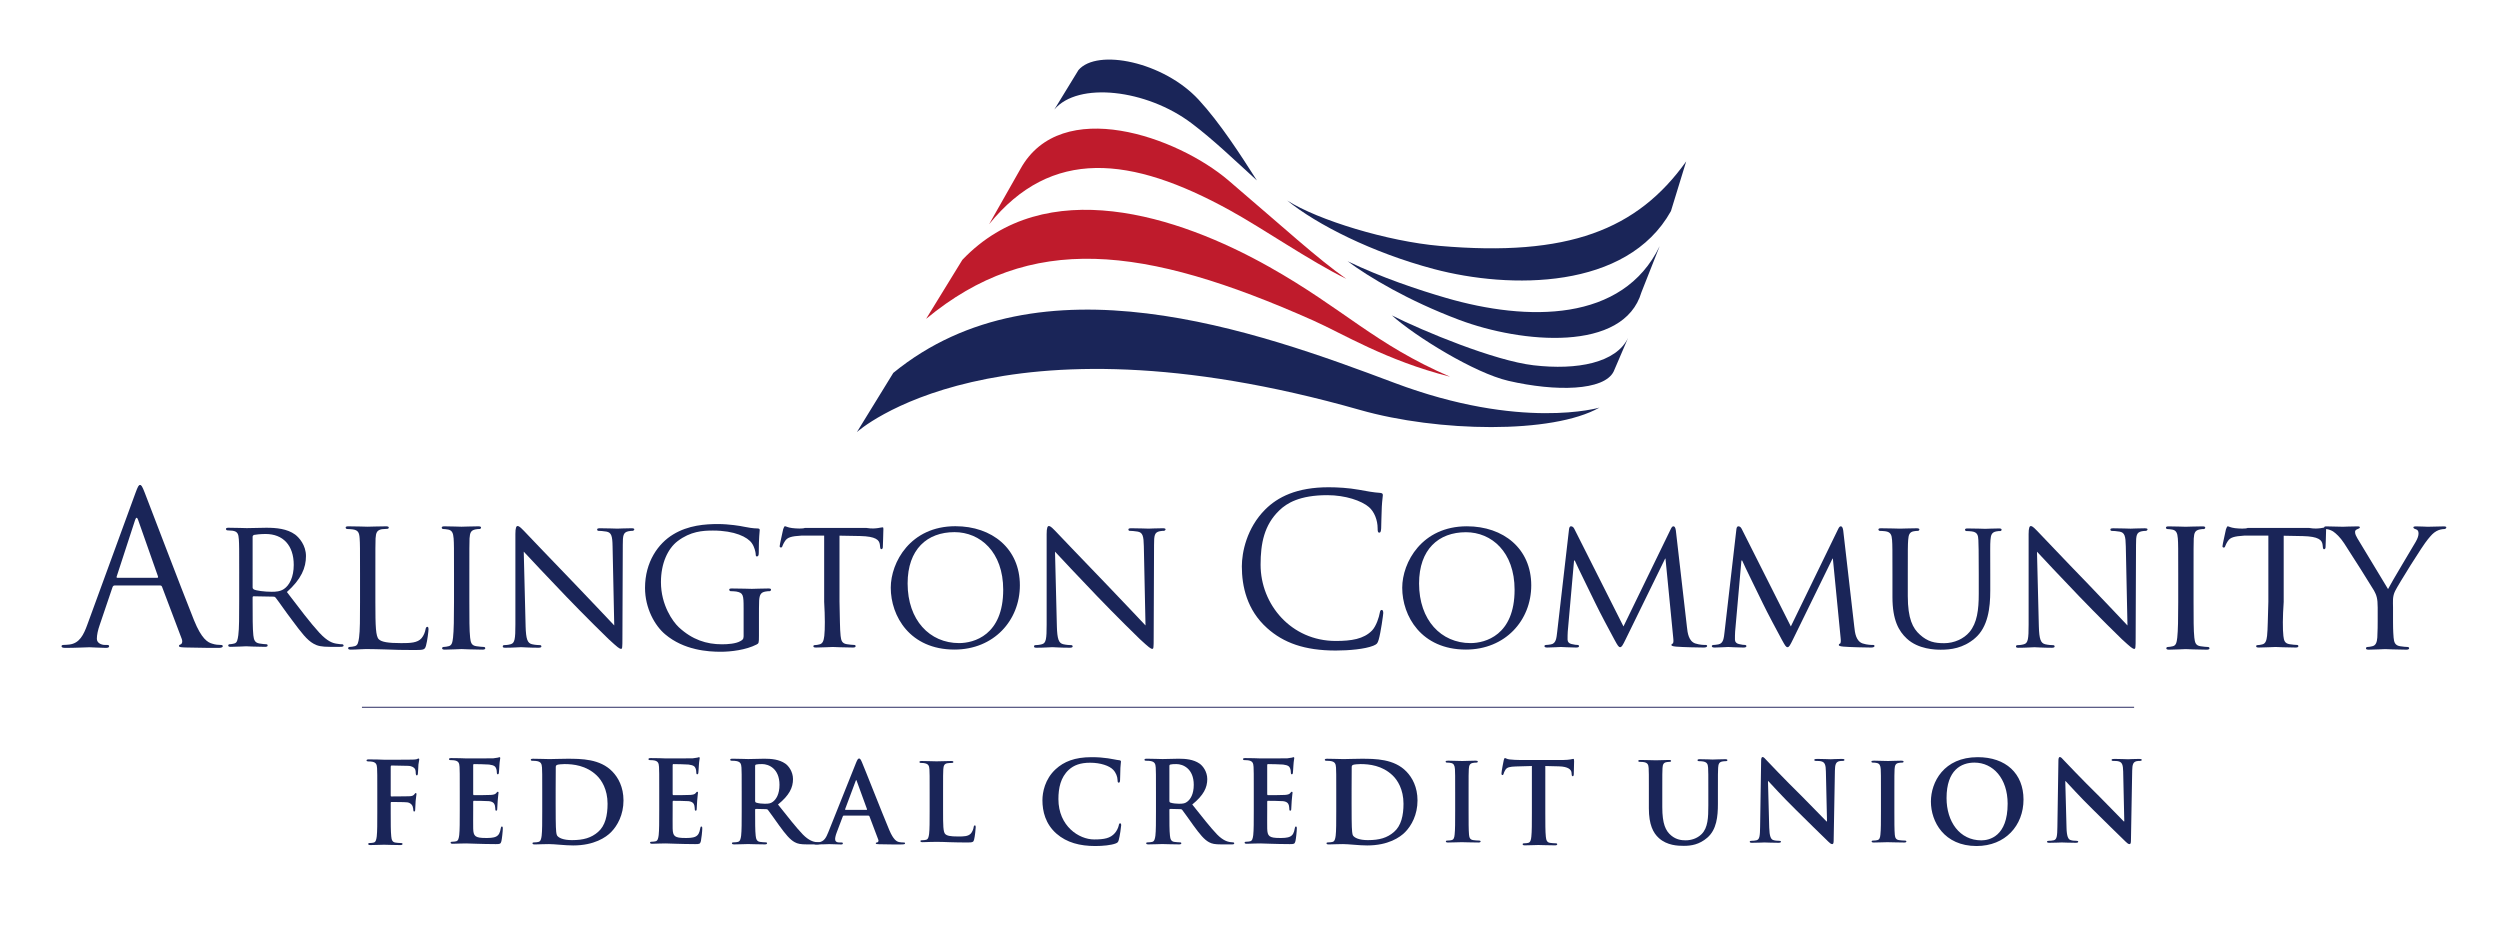 <?xml version="1.0" encoding="UTF-8" standalone="no"?>
<!-- Created with Inkscape (http://www.inkscape.org/) -->

<svg
   version="1.1"
   id="svg2"
   xml:space="preserve"
   width="1737.56"
   height="653.707"
   viewBox="0 0 1737.56 653.707"
   sodipodi:docname="ACFCU Logo - Vertical - Color.eps"
   xmlns:inkscape="http://www.inkscape.org/namespaces/inkscape"
   xmlns:sodipodi="http://sodipodi.sourceforge.net/DTD/sodipodi-0.dtd"
   xmlns="http://www.w3.org/2000/svg"
   xmlns:svg="http://www.w3.org/2000/svg"><defs
     id="defs6" /><sodipodi:namedview
     id="namedview4"
     pagecolor="#ffffff"
     bordercolor="#666666"
     borderopacity="1.0"
     inkscape:pageshadow="2"
     inkscape:pageopacity="0.0"
     inkscape:pagecheckerboard="0" /><g
     id="g8"
     inkscape:groupmode="layer"
     inkscape:label="ink_ext_XXXXXX"
     transform="matrix(1.333,0,0,-1.333,0,653.707)"><g
       id="g10"
       transform="scale(0.1)"><path
         d="m 819.305,1891.37 c 5.429,0 5.429,3.26 4.351,7.61 l -103.168,293.16 c -5.429,16.3 -10.859,16.3 -16.285,0 l -95.57,-293.16 c -2.172,-5.45 0,-7.61 3.258,-7.61 z M 705.82,2332.42 c 13.243,36.4 17.641,43.01 24.27,43.01 6.613,0 11.035,-5.5 24.277,-39.71 16.547,-41.93 189.766,-497.57 257.053,-665.27 39.72,-98.21 71.72,-115.86 94.88,-122.46 16.55,-5.54 33.09,-6.62 44.15,-6.62 6.61,0 11.03,-1.11 11.03,-6.61 0,-6.65 -9.94,-8.84 -22.09,-8.84 -16.54,0 -97.07,0 -173.195,2.19 -20.968,1.12 -33.093,1.12 -33.093,7.73 0,4.42 3.304,6.61 7.707,7.72 6.629,2.23 13.242,12.15 6.629,29.79 l -102.61,271.41 c -2.211,4.42 -4.418,6.61 -9.933,6.61 H 597.691 c -5.511,0 -8.82,-3.3 -11.027,-8.8 l -66.191,-195.3 c -9.934,-27.56 -15.453,-54.04 -15.453,-73.92 0,-22.06 23.16,-31.98 41.914,-31.98 h 11.035 c 7.726,0 11.031,-2.23 11.031,-6.61 0,-6.65 -6.609,-8.84 -16.547,-8.84 -26.465,0 -73.918,3.31 -86.043,3.31 -12.144,0 -72.82,-3.31 -124.672,-3.31 -14.355,0 -20.968,2.19 -20.968,8.84 0,4.38 4.421,6.61 9.937,6.61 7.727,0 23.16,1.08 31.977,2.19 50.761,6.62 72.82,48.55 92.699,103.71 l 250.437,685.15"
         style="fill:#1a2558;fill-opacity:1;fill-rule:nonzero;stroke:none"
         id="path12" /><path
         d="m 1317.19,1841.67 c 0,-4.84 1.91,-7.73 5.78,-10.65 12.56,-6.75 56.03,-12.53 93.69,-12.53 20.29,0 43.47,0.94 63.75,14.48 28.97,19.32 51.17,62.79 51.17,125.53 0,102.4 -55.99,161.33 -146.8,161.33 -25.09,0 -52.14,-2.93 -60.83,-4.84 -3.87,-1.95 -6.76,-4.84 -6.76,-9.68 z m -70,73.14 c 0,127.45 0,150.63 -1.86,176.73 -1.82,27.98 -6.43,41.52 -33.16,45.39 -6.43,0.97 -20.24,1.95 -27.61,1.95 -2.77,0 -6.45,3.82 -6.45,6.75 0,4.8 3.68,6.75 12.89,6.75 36.84,0 91.17,-1.95 95.79,-1.95 8.3,0 76.44,1.95 101.32,1.95 51.57,0 108.68,-4.84 151.05,-35.75 20.26,-15.45 56.17,-55.02 56.17,-112.03 0,-60.84 -23.93,-119.76 -99.47,-187.35 66.31,-86.94 122.51,-161.32 169.47,-212.48 43.3,-46.36 70,-54.08 90.28,-57.01 15.65,-2.89 23.93,-2.89 28.54,-2.89 4.62,0 7.38,-3.86 7.38,-6.75 0,-4.84 -4.62,-6.75 -19.36,-6.75 h -50.64 c -46.06,0 -66.32,4.84 -86.58,16.39 -35,19.36 -64.48,58.93 -110.53,120.74 -34.07,44.45 -70,97.55 -87.51,119.76 -3.68,3.86 -5.51,4.84 -11.05,4.84 l -103.16,1.91 c -3.69,0 -5.51,-1.91 -5.51,-6.75 v -19.32 c 0,-79.18 0,-142.94 3.69,-176.73 2.75,-24.16 7.37,-39.61 32.22,-43.47 11.06,-1.91 28.55,-3.87 35.91,-3.87 5.55,0 6.46,-3.86 6.46,-6.75 0,-3.86 -3.68,-6.75 -12.89,-6.75 -44.21,0 -95.79,2.89 -99.48,2.89 -0.93,0 -55.26,-2.89 -80.12,-2.89 -8.3,0 -12.91,1.91 -12.91,6.75 0,2.89 1.86,6.75 6.46,6.75 7.36,0 17.51,1.96 24.87,3.87 15.65,3.86 17.5,19.31 21.18,43.47 4.61,33.79 4.61,98.53 4.61,177.71 v 144.89"
         style="fill:#1a2558;fill-opacity:1;fill-rule:nonzero;stroke:none"
         id="path14" /><path
         d="m 1957.19,1761.82 c 0,-125.01 2.02,-176 18.02,-191.03 13.98,-13.99 48.01,-20 117,-20 46,0 84.99,1 106,26.02 10.99,12.97 18.02,30.99 21.01,48 0.97,5.98 4,10.99 8.97,10.99 4.04,0 6.02,-4 6.02,-13.01 0,-9.01 -6.02,-60 -13.01,-84.97 -5.98,-20.04 -9.01,-23.04 -56,-23.04 -62.99,0 -112,1.02 -152.99,3 -40,1 -70.01,2.01 -96.01,2.01 -4,0 -19.01,0 -36,-1.01 -18,-1 -36.99,-1.98 -51.01,-1.98 -8.99,0 -13.98,1.98 -13.98,6.99 0,2.99 1.98,6.99 6.99,6.99 8,0 18.99,2.03 26.99,4 17.01,4.01 19.01,20.01 23.01,45.02 4.99,34.99 4.99,102.02 4.99,184 v 150.03 c 0,131.96 0,155.96 -1.98,182.99 -2.02,28.97 -7.01,43 -36,47 -7.01,1.01 -22.02,2.02 -30.02,2.02 -2.99,0 -6.99,3.96 -6.99,6.99 0,4.97 4,6.99 14,6.99 40,0 95.01,-2.02 100,-2.02 4,0 70.01,2.02 97,2.02 9,0 14.02,-2.02 14.02,-6.99 0,-3.03 -4,-6.02 -7.01,-6.02 -6,0 -19.02,-0.97 -28.99,-1.98 -26.03,-5.01 -31.01,-18.02 -33.02,-48.01 -1.01,-27.03 -1.01,-51.03 -1.01,-182.99 v -152.01"
         style="fill:#1a2558;fill-opacity:1;fill-rule:nonzero;stroke:none"
         id="path16" /><path
         d="m 2447.19,1763.77 c 0,-81.98 0,-149 4,-184 3.03,-25 6.02,-41 32,-45 13.01,-1.98 32,-4 40,-4 5.01,0 6.99,-4.01 6.99,-6.99 0,-4 -3.96,-6.99 -13.98,-6.99 -49.01,0 -106.02,2.99 -109.98,2.99 -5.01,0 -60.04,-2.99 -87.03,-2.99 -8.97,0 -13.98,1.98 -13.98,6.99 0,2.98 1.98,6.99 6.99,6.99 8,0 18.99,2.02 26.99,4 17.01,4 20,20 22.99,45 4.04,35 5.01,102.02 5.01,184 v 150.02 c 0,131.96 0,155.96 -1.98,182.99 -2.02,28.96 -9.01,41.98 -28,45.98 -10.02,2.02 -21.01,3.03 -26.99,3.03 -4.04,0 -7.03,3.96 -7.03,6.99 0,4.96 4,6.99 14.02,6.99 28.97,0 84,-2.03 89.01,-2.03 3.96,0 60.97,2.03 88,2.03 9.98,0 13.98,-2.03 13.98,-6.99 0,-3.03 -4,-6.99 -6.99,-6.99 -6.02,0 -12,0 -22.02,-2.02 -24,-5.01 -29.01,-17.01 -30.99,-46.99 -1.01,-27.03 -1.01,-51.03 -1.01,-182.99 v -150.02"
         style="fill:#1a2558;fill-opacity:1;fill-rule:nonzero;stroke:none"
         id="path18" /><path
         d="m 2740.47,1639.16 c 1.96,-67.84 9.71,-88.19 32.96,-93.99 15.5,-3.87 34.84,-4.85 42.59,-4.85 3.92,0 6.82,-2.9 6.82,-6.77 0,-4.86 -5.84,-6.78 -15.5,-6.78 -48.47,0 -82.37,2.9 -90.13,2.9 -7.74,0 -43.6,-2.9 -82.36,-2.9 -8.69,0 -13.55,0.94 -13.55,6.78 0,3.87 2.9,6.77 6.78,6.77 6.77,0 22.27,0.98 34.88,4.85 21.29,5.8 24.23,28.11 24.23,102.73 v 471.83 c 0,32.93 4.81,41.66 11.63,41.66 9.67,0 24.19,-16.48 32.92,-25.17 13.59,-13.59 137.6,-145.36 269.37,-281 84.28,-87.22 175.38,-185.05 201.53,-212.18 l -8.73,412.73 c -0.98,53.28 -5.83,71.72 -31.98,76.53 -15.5,2.94 -34.88,3.92 -41.65,3.92 -5.8,0 -6.78,4.81 -6.78,7.75 0,4.81 6.78,5.79 16.48,5.79 38.76,0 79.43,-1.96 89.1,-1.96 9.71,0 37.82,1.96 72.7,1.96 8.73,0 15.5,-0.98 15.5,-5.79 0,-2.94 -3.87,-7.75 -9.71,-7.75 -3.87,0 -10.65,0 -20.31,-1.96 -28.11,-5.79 -30.07,-22.27 -30.07,-71.72 l -1.92,-482.49 c 0,-54.25 -0.98,-59.11 -6.77,-59.11 -8.73,0 -17.46,6.77 -64.94,50.38 -8.74,7.76 -131.77,128.88 -221.85,222.87 -98.85,103.66 -194.76,204.42 -220.95,233.51 l 9.71,-388.54"
         style="fill:#1a2558;fill-opacity:1;fill-rule:nonzero;stroke:none"
         id="path20" /><path
         d="m 3877.19,1733.73 c 0,69.01 -2.02,79.03 -38.02,86.02 -6.99,1.02 -21.98,1.98 -29.98,1.98 -3.03,0 -6.99,4.05 -6.99,7.03 0,5.98 3.96,6.99 13.98,6.99 40,0 98.99,-1.98 104,-1.98 4,0 58.99,1.98 85.98,1.98 10.02,0 14.02,-1.01 14.02,-6.99 0,-2.98 -4,-7.03 -6.99,-7.03 -6.02,0 -12,0 -22.02,-1.98 -24,-3.99 -30.99,-17.01 -33.01,-46.98 -0.97,-26.99 -0.97,-52.01 -0.97,-88 v -95.03 c 0,-38.99 -1.01,-40 -12,-45.98 -56,-29.01 -136,-37.98 -187.03,-37.98 -66.99,0 -192,8 -289.97,90.99 -54.02,45.01 -105.01,136 -105.01,241.97 0,136 69.01,232 146.99,278.99 79.03,48 167.02,54.02 234.01,54.02 56,0 117.98,-9.98 134.99,-14.02 18.02,-3.96 49.01,-8.97 70.99,-8.97 9.01,0 11.03,-4 11.03,-8 0,-12 -5.01,-34.99 -5.01,-120 0,-14.02 -4,-18.02 -9.98,-18.02 -5.01,0 -6.02,5.01 -6.02,13.01 -1.01,10.99 -6.02,36 -20,56 -21.98,32 -89.01,66.02 -202.98,66.02 -53.01,0 -117.01,-4.04 -184,-55.03 -50.99,-38.99 -87.03,-114.99 -87.03,-213.97 0,-120 62.02,-206.03 93,-234.99 70.03,-65.01 144,-89.01 225.01,-89.01 30.99,0 72,2.99 94.99,16 10.99,5.98 18.02,9.98 18.02,25.98 v 146.98"
         style="fill:#1a2558;fill-opacity:1;fill-rule:nonzero;stroke:none"
         id="path22" /><path
         d="m 4377.19,1766.32 c 1.87,-79.18 1.87,-143.92 5.73,-177.71 2.93,-24.15 6.75,-39.61 32.86,-43.47 11.58,-1.91 30.9,-3.87 38.63,-3.87 5.77,0 6.75,-3.86 6.75,-6.75 0,-3.86 -3.86,-6.75 -13.5,-6.75 -46.36,0 -100.45,2.89 -105.29,2.89 -3.86,0 -62.78,-2.89 -87.87,-2.89 -9.68,0 -13.54,1.92 -13.54,6.75 0,2.89 1.91,5.82 6.75,5.82 7.72,0 17.4,1.91 25.13,3.82 17.36,3.91 22.2,20.3 25.09,44.45 3.86,33.79 3.86,98.53 -0.74,177.71 v 345.05 h -118.05 c -53.11,-3.17 -73.4,-8.95 -85.97,-28.27 -9.63,-14.47 -10.61,-20.29 -13.5,-26.06 -1.95,-6.75 -4.84,-7.73 -8.7,-7.73 -1.91,0 -5.81,1.91 -5.81,6.75 0,8.7 17.4,82.11 18.38,88.86 1.91,4.83 5.77,15.45 8.7,15.45 5.77,0 14.48,-6.75 37.66,-9.64 24.15,-2.93 56.97,-3.9 66.61,0.64 h 320.68 c 27.98,-4.54 47.3,-2.59 60.84,-0.64 12.53,1.91 20.25,3.83 24.16,3.83 3.82,0 3.82,-4.81 3.82,-9.64 0,-25.09 -2.89,-84.02 -2.89,-93.7 0,-6.75 -3.86,-10.61 -7.72,-10.61 -3.87,0 -5.78,2.89 -6.75,14.48 l -0.98,8.7 c -2.89,25.13 -21.23,43.47 -102.36,45.38 l -108.12,1.95 v -344.8"
         style="fill:#1a2558;fill-opacity:1;fill-rule:nonzero;stroke:none"
         id="path24" /><path
         d="m 5000.83,1550.95 c 76.29,0 229.88,40.55 229.88,278.16 0,197.02 -119.79,300.35 -254.03,300.35 -141.97,0 -244.36,-88.85 -244.36,-267.54 0,-191.21 114.96,-310.97 268.51,-310.97 z m -19.32,609.42 c 191.21,0 336.11,-116.87 336.11,-308.08 0,-183.53 -136.19,-335.13 -340.94,-335.13 -232.73,0 -332.24,174.78 -332.24,322.56 0,132.32 102.39,320.65 337.07,320.65"
         style="fill:#1a2558;fill-opacity:1;fill-rule:nonzero;stroke:none"
         id="path26" /><path
         d="m 5510.47,1639.16 c 1.92,-67.84 9.67,-88.19 32.92,-93.99 15.51,-3.87 34.92,-4.85 42.67,-4.85 3.84,0 6.78,-2.9 6.78,-6.77 0,-4.86 -5.84,-6.78 -15.5,-6.78 -48.47,0 -82.37,2.9 -90.13,2.9 -7.74,0 -43.6,-2.9 -82.36,-2.9 -8.73,0 -13.55,0.94 -13.55,6.78 0,3.87 2.9,6.77 6.78,6.77 6.77,0 22.27,0.98 34.88,4.85 21.34,5.8 24.23,28.11 24.23,102.73 v 471.83 c 0,32.93 4.86,41.66 11.63,41.66 9.67,0 24.23,-16.48 32.92,-25.17 13.59,-13.59 137.6,-145.36 269.37,-281 84.28,-87.22 175.34,-185.05 201.53,-212.18 l -8.73,412.73 c -0.98,53.28 -5.79,71.72 -31.98,76.53 -15.5,2.94 -34.88,3.92 -41.65,3.92 -5.84,0 -6.78,4.81 -6.78,7.75 0,4.81 6.78,5.79 16.44,5.79 38.76,0 79.47,-1.96 89.18,-1.96 9.67,0 37.78,1.96 72.66,1.96 8.69,0 15.5,-0.98 15.5,-5.79 0,-2.94 -3.87,-7.75 -9.71,-7.75 -3.87,0 -10.65,0 -20.36,-1.96 -28.06,-5.79 -30.02,-22.27 -30.02,-71.72 l -1.92,-482.49 c 0,-54.25 -0.98,-59.11 -6.81,-59.11 -8.69,0 -17.42,6.77 -64.9,50.38 -8.69,7.76 -131.77,128.88 -221.89,222.87 -98.81,103.66 -194.72,204.42 -220.87,233.51 l 9.67,-388.54"
         style="fill:#1a2558;fill-opacity:1;fill-rule:nonzero;stroke:none"
         id="path28" /><path
         d="m 6606.35,1629.48 c -105.32,94.46 -131.39,218.25 -131.39,321.42 0,72.75 24.97,199.79 121.63,296.45 65.15,65.15 163.97,116.18 331.18,116.18 43.44,0 104.27,-3.25 157.46,-13.01 41.28,-7.6 76.01,-14.11 110.77,-16.31 11.96,-1.05 14.12,-5.4 14.12,-11.91 0,-8.7 -3.26,-21.72 -5.41,-60.84 -2.2,-35.82 -2.2,-95.56 -3.3,-111.83 -1.05,-16.3 -3.25,-22.81 -9.76,-22.81 -7.6,0 -8.7,7.61 -8.7,22.81 0,42.34 -17.36,86.86 -45.59,110.74 -38.02,32.61 -121.63,61.93 -217.19,61.93 -144.4,0 -211.75,-42.37 -249.73,-79.3 -79.3,-76 -97.76,-172.66 -97.76,-283.4 0,-207.43 159.66,-397.46 392.02,-397.46 81.45,0 145.5,9.8 188.93,54.33 22.82,23.87 36.93,71.65 40.18,91.21 2.19,11.91 4.35,16.26 10.9,16.26 5.41,0 7.56,-7.6 7.56,-16.26 0,-7.61 -13.01,-102.07 -23.87,-139 -6.5,-20.66 -8.7,-22.81 -28.22,-31.51 -43.43,-17.37 -125.98,-24.97 -195.48,-24.97 -162.87,0 -272.54,40.18 -358.35,117.28"
         style="fill:#1a2558;fill-opacity:1;fill-rule:nonzero;stroke:none"
         id="path30" /><path
         d="m 7667.32,1550.91 c 76.25,0 229.72,40.55 229.72,277.99 0,196.91 -119.68,300.16 -253.83,300.16 -141.88,0 -244.2,-88.78 -244.2,-267.34 0,-191.13 114.88,-310.81 268.31,-310.81 z m -19.27,609.05 c 191.08,0 335.85,-116.79 335.85,-307.88 0,-183.4 -136.07,-334.92 -340.69,-334.92 -232.61,0 -332.04,174.7 -332.04,322.36 0,132.24 102.32,320.44 336.88,320.44"
         style="fill:#1a2558;fill-opacity:1;fill-rule:nonzero;stroke:none"
         id="path32" /><path
         d="m 8795.83,1633.95 c 2.89,-28.95 8.67,-73.36 43.43,-84.95 24.12,-7.73 46.32,-7.73 55.02,-7.73 3.87,0 6.75,-1.91 6.75,-5.77 0,-4.84 -7.72,-7.73 -17.36,-7.73 -19.31,0 -113.9,1.92 -144.81,4.8 -20.25,1.95 -24.11,4.84 -24.11,8.7 0,2.89 1.95,5.78 5.81,6.75 4.8,0.98 5.77,13.55 3.83,28.96 l -40.51,414.39 h -1.95 L 8477.3,1573.12 c -17.36,-35.71 -22.16,-43.43 -29.89,-43.43 -7.73,0 -12.57,7.72 -28.95,37.65 -22.21,40.54 -78.21,145.75 -99.43,190.15 -25.09,52.1 -93.61,190.12 -108.09,223.88 h -3.86 l -32.82,-370.6 c -0.98,-12.56 -0.98,-27.97 -0.98,-41.52 0,-12.52 7.73,-20.25 20.3,-23.14 14.47,-3.86 27,-4.84 32.81,-4.84 2.89,0 6.75,-2.88 6.75,-5.77 0,-5.81 -5.81,-7.73 -15.45,-7.73 -31.84,0 -72.39,2.89 -79.14,2.89 -7.72,0 -48.27,-2.89 -71.44,-2.89 -8.67,0 -14.48,1.92 -14.48,7.73 0,2.89 3.86,5.77 8.7,5.77 6.75,0 12.53,0.98 25.09,2.89 27.98,4.84 28.96,34.77 32.82,65.64 l 61.77,535.69 c 0.98,8.66 4.84,14.47 9.64,14.47 5.81,0 12.56,-2.88 17.4,-12.56 l 256.73,-509.58 247.08,508.64 c 3.86,7.69 7.72,13.5 13.5,13.5 5.81,0 10.61,-6.75 12.56,-22.2 l 57.91,-503.81"
         style="fill:#1a2558;fill-opacity:1;fill-rule:nonzero;stroke:none"
         id="path34" /><path
         d="m 9668.52,1633.95 c 2.88,-28.95 8.66,-73.36 43.43,-84.95 24.12,-7.73 46.32,-7.73 55.02,-7.73 3.86,0 6.75,-1.91 6.75,-5.77 0,-4.84 -7.73,-7.73 -17.36,-7.73 -19.32,0 -113.91,1.92 -144.82,4.8 -20.25,1.95 -24.11,4.84 -24.11,8.7 0,2.89 1.95,5.78 5.82,6.75 4.79,0.98 5.77,13.55 3.82,28.96 l -40.51,414.39 h -1.94 l -204.64,-418.25 c -17.36,-35.71 -22.16,-43.43 -29.89,-43.43 -7.72,0 -12.56,7.72 -28.95,37.65 -22.2,40.54 -78.2,145.75 -99.43,190.15 -25.09,52.1 -93.61,190.12 -108.09,223.88 h -3.86 l -32.82,-370.6 c -0.97,-12.56 -0.97,-27.97 -0.97,-41.52 0,-12.52 7.73,-20.25 20.29,-23.14 14.48,-3.86 27,-4.84 32.82,-4.84 2.88,0 6.75,-2.88 6.75,-5.77 0,-5.81 -5.82,-7.73 -15.46,-7.73 -31.83,0 -72.38,2.89 -79.13,2.89 -7.73,0 -48.27,-2.89 -71.45,-2.89 -8.66,0 -14.48,1.92 -14.48,7.73 0,2.89 3.87,5.77 8.7,5.77 6.75,0 12.53,0.98 25.1,2.89 27.97,4.84 28.95,34.77 32.82,65.64 l 61.77,535.69 c 0.97,8.66 4.84,14.47 9.63,14.47 5.82,0 12.57,-2.88 17.41,-12.56 l 256.72,-509.58 247.08,508.64 c 3.87,7.69 7.73,13.5 13.5,13.5 5.82,0 10.62,-6.75 12.57,-22.2 l 57.91,-503.81"
         style="fill:#1a2558;fill-opacity:1;fill-rule:nonzero;stroke:none"
         id="path36" /><path
         d="m 9867.19,1909.63 c 0,128.79 0,152.23 -1.97,178.58 -1.94,26.35 -6.83,41.93 -35.11,45.84 -6.83,0.99 -21.46,1.97 -29.27,1.97 -2.92,0 -6.82,3.91 -6.82,6.82 0,4.9 3.9,6.83 13.64,6.83 39.02,0 90.73,-1.93 98.55,-1.93 7.81,0 61.45,1.93 86.86,1.93 9.73,0 14.63,-1.93 14.63,-6.83 0,-2.91 -3.9,-6.82 -7.81,-6.82 -5.87,0 -10.72,0 -21.5,-1.97 -22.4,-3.91 -27.29,-18.54 -29.27,-45.84 -1.93,-26.35 -1.93,-49.79 -1.93,-178.58 v -113.14 c 0,-119.11 26.16,-168.53 63.01,-201.46 41.6,-37.75 78.4,-44.56 126.8,-44.56 52.3,0 102.7,23.26 131.8,58.11 39.7,47.45 48.4,115.28 48.4,199.54 v 102.45 c 0,127.79 -1,151.04 -2,177.19 -0.9,26.14 -5.8,41.6 -33.9,45.47 -6.7,0.98 -21.3,1.96 -29,1.96 -3.9,0 -6.8,3.88 -6.8,6.77 0,4.86 3.9,6.77 13.6,6.77 37.7,0 87.1,-1.91 91.9,-1.91 5.9,0 46.5,1.91 71.7,1.91 9.7,0 13.6,-1.91 13.6,-6.77 0,-2.89 -2.9,-6.77 -6.8,-6.77 -5.9,0 -10.7,0 -21.3,-1.96 -23.3,-4.81 -28.1,-18.39 -30,-45.47 -2,-26.15 -1,-49.4 -1,-177.19 v -86.74 c 0,-89.22 -11.7,-189.1 -79.5,-247.28 -62.1,-53.31 -128,-60.09 -178.4,-60.09 -28.2,0 -117.3,1.92 -177.47,58.17 -41.67,38.77 -74.64,95.96 -74.64,216.23 v 118.77"
         style="fill:#1a2558;fill-opacity:1;fill-rule:nonzero;stroke:none"
         id="path38" /><path
         d="m 10630.5,1638.95 c 1.9,-67.8 9.6,-88.17 32.9,-93.97 15.5,-3.88 34.9,-4.86 42.6,-4.86 3.9,0 6.8,-2.9 6.8,-6.78 0,-4.85 -5.8,-6.77 -15.5,-6.77 -48.4,0 -82.3,2.9 -90.1,2.9 -7.7,0 -43.6,-2.9 -82.3,-2.9 -8.8,0 -13.6,0.98 -13.6,6.77 0,3.88 2.9,6.78 6.8,6.78 6.8,0 22.3,0.98 34.8,4.86 21.4,5.8 24.3,28.08 24.3,102.71 v 471.82 c 0,32.95 4.8,41.68 11.6,41.68 9.7,0 24.2,-16.49 32.9,-25.19 13.6,-13.59 137.6,-145.33 269.4,-280.98 84.3,-87.19 175.3,-185.08 201.5,-212.19 l -8.7,412.75 c -1,53.28 -5.8,71.69 -32,76.54 -15.5,2.91 -34.8,3.88 -41.6,3.88 -5.9,0 -6.8,4.82 -6.8,7.76 0,4.82 6.8,5.8 16.4,5.8 38.8,0 79.5,-1.92 89.2,-1.92 9.7,0 37.8,1.92 72.7,1.92 8.7,0 15.5,-0.98 15.5,-5.8 0,-2.94 -3.9,-7.76 -9.7,-7.76 -3.9,0 -10.7,0 -20.4,-1.96 -28,-5.79 -30,-22.29 -30,-71.68 l -1.9,-482.52 c 0,-54.25 -1,-59.11 -6.8,-59.11 -8.7,0 -17.5,6.82 -65,50.42 -8.6,7.71 -131.7,128.83 -221.8,222.8 -98.9,103.69 -194.8,204.44 -220.9,233.51 l 9.7,-388.51"
         style="fill:#1a2558;fill-opacity:1;fill-rule:nonzero;stroke:none"
         id="path40" /><path
         d="m 11437.2,1763.57 c 0,-81.98 0,-148.96 4,-183.97 3,-24.98 6,-40.99 32,-44.99 13,-1.98 32,-4 39.9,-4 5.1,0 7.1,-4.01 7.1,-7 0,-4 -4,-6.99 -14,-6.99 -49,0 -106,2.99 -110,2.99 -5,0 -60,-2.99 -87,-2.99 -9,0 -14,1.98 -14,6.99 0,2.99 2,7 7,7 8,0 19,2.02 27,4 17,4 20,20.01 23,44.99 4,35.01 5,101.99 5,183.97 v 149.98 c 0,131.98 0,155.99 -2,183 -2,28.98 -9,42 -28,46 -10,1.98 -21,2.99 -27,2.99 -4,0 -7,4 -7,6.99 0,5.01 4,6.99 14,6.99 29,0 84,-1.98 89,-1.98 4,0 61,1.98 88,1.98 9.9,0 14,-1.98 14,-6.99 0,-2.99 -4.1,-6.99 -7,-6.99 -6,0 -12.1,0 -22,-2.02 -24,-4.97 -29,-16.98 -31,-46.97 -1,-27.01 -1,-51.02 -1,-183 v -149.98"
         style="fill:#1a2558;fill-opacity:1;fill-rule:nonzero;stroke:none"
         id="path42" /><path
         d="m 11907.2,1766.16 c -5.6,-79.14 -5.6,-143.8 -1.7,-177.59 2.8,-24.11 6.7,-39.57 32.8,-43.43 11.6,-1.91 30.8,-3.87 38.6,-3.87 5.8,0 6.7,-3.86 6.7,-6.75 0,-3.86 -3.9,-6.75 -13.5,-6.75 -46.3,0 -100.4,2.89 -105.2,2.89 -3.9,0 -62.7,-2.89 -87.8,-2.89 -9.7,0 -13.5,1.92 -13.5,6.75 0,2.89 1.9,5.78 6.7,5.78 7.8,0 17.4,1.95 25.1,3.86 17.4,3.86 22.2,20.3 25.1,44.41 3.9,33.79 3.9,98.45 6.7,177.59 v 345.21 h -125.4 c -53.1,-3.54 -73.4,-9.32 -85.9,-28.63 -9.7,-14.48 -10.6,-20.25 -13.5,-26.07 -1.9,-6.75 -4.8,-7.73 -8.7,-7.73 -1.9,0 -5.8,1.96 -5.8,6.8 0,8.66 17.4,82.02 18.3,88.77 2,4.84 5.9,15.45 8.7,15.45 5.8,0 14.5,-6.75 37.7,-9.68 24.1,-2.88 56.9,-3.82 66.6,1.09 h 320.4 c 28,-4.91 47.3,-3 60.8,-1.09 12.6,1.96 20.3,3.87 24.1,3.87 3.9,0 3.9,-4.8 3.9,-9.64 0,-25.09 -2.9,-83.98 -2.9,-93.61 0,-6.75 -3.9,-10.62 -7.7,-10.62 -3.9,0 -5.8,2.89 -6.8,14.48 l -1,8.66 c -2.8,25.09 -21.2,43.43 -102.2,45.38 l -100.6,1.92 v -344.56"
         style="fill:#1a2558;fill-opacity:1;fill-rule:nonzero;stroke:none"
         id="path44" /><path
         d="m 12397.2,1737.58 c 0,46 -6,62.98 -19,86.99 -7,13.02 -126,201.96 -156,246.95 -21,32.02 -42,51.02 -58,62.01 -12.9,8 -30,12.01 -37,12.01 -5,0 -9,4 -9,8 0,4 3.1,5.98 11,5.98 17,0 83,-1.98 87,-1.98 6,0 42,1.98 76,1.98 10,0 12,-1.98 12,-5.98 0,-3.03 -6,-6.02 -14,-9.01 -7,-3 -11,-6.99 -11,-13.99 0,-12.01 6,-21.99 12,-33.03 l 160,-264.93 c 18,35.97 128,217.96 144,245.98 11,18.95 15,32.98 15,43.98 0,12 -4,18.99 -14,21.99 -8,1.98 -13,5.98 -13,9.98 0,3.03 5,5.01 14,5.01 23,0 54,-1.98 61,-1.98 6,0 69,1.98 86,1.98 5.9,0 10.9,-1.98 10.9,-5.01 0,-4 -4,-8.97 -10.9,-8.97 -10,0 -27.1,-2.99 -41,-11 -17,-10.02 -25,-19 -44,-42 -29,-33.99 -153,-233.97 -171,-269.95 -15,-30.03 -11,-57 -11,-85.01 v -73.01 c 0,-13.98 0,-49.96 3,-84.97 2,-24.98 8,-40.99 34,-44.99 12,-1.98 32,-4 40,-4 5,0 7,-4 7,-6.99 0,-4.01 -5,-7 -14,-7 -49,0 -106,2.99 -111,2.99 -4,0 -60,-2.99 -86,-2.99 -10,0 -14,1.98 -14,7 0,2.99 2,6.99 7,6.99 8,0 18,2.02 26,4 18,4 24,20.01 26,44.99 2,35.01 2,70.99 2,84.97 v 73.01"
         style="fill:#1a2558;fill-opacity:1;fill-rule:nonzero;stroke:none"
         id="path46" /><path
         d="m 2037.19,669.23 c 0,-56.73 0,-101.019 2.77,-125.859 1.69,-17.121 5.01,-30.141 21.68,-32.492 7.78,-1.18 20,-2.367 27.77,-2.367 7.23,0 9.45,-1.782 9.45,-4.711 0,-4.149 -3.88,-5.942 -12.22,-5.942 -34.99,0 -70,1.793 -84.45,1.793 -14.43,0 -49.43,-1.793 -70.55,-1.793 -7.78,0 -11.66,1.18 -11.66,5.942 0,2.929 2.22,4.711 8.33,4.711 8.34,0 15.01,1.187 20,2.367 11.1,2.351 13.89,15.371 16.11,32.492 2.77,24.84 2.77,69.129 2.77,125.859 v 104.02 c 0,89.832 0,106.379 -1.11,125.289 -1.1,20.09 -5.56,29.524 -23.89,33.672 -4.43,1.18 -13.88,1.75 -21.66,1.75 -5.56,0 -9.44,1.219 -9.44,4.758 0,4.722 4.43,5.89 12.77,5.89 14.45,0 30.57,-0.57 45,-0.57 14.45,-0.598 27.21,-1.219 35,-1.219 21.12,0 133.88,0 146.66,0.621 10.56,0.598 17.21,0.598 22.79,2.348 3.33,1.18 6.12,3.543 8.87,3.543 2.22,0 3.9,-2.363 3.9,-5.293 0,-4.137 -2.79,-11.258 -4.43,-26.59 -0.58,-5.937 -1.69,-40.789 -2.79,-47.867 -0.54,-4.75 -1.69,-8.293 -5.55,-8.293 -3.9,0 -5.01,2.973 -5.58,9.481 0,4.71 0,14.152 -3.33,22.441 -3.88,8.258 -15.54,17.129 -36.66,17.73 l -85.54,1.75 c -3.34,0 -5.01,-1.75 -5.01,-8.25 V 756.699 c 0,-3.539 0.56,-5.328 3.9,-5.328 l 71.11,0.609 c 9.44,0 17.22,0 24.98,0.571 10.57,0.609 18.34,2.969 23.9,10.648 2.79,3.543 3.9,5.903 7.22,5.903 2.22,0 3.33,-1.75 3.33,-5.332 0,-3.528 -2.79,-18.29 -4.44,-36.598 -1.1,-11.832 -2.21,-39.031 -2.21,-43.141 0,-5.332 0,-11.222 -5.57,-11.222 -3.34,0 -4.45,4.101 -4.45,8.254 0,4.148 -1.11,11.218 -3.32,18.339 -2.78,8.258 -11.11,18.911 -28.34,21.27 -13.89,1.75 -72.77,1.75 -82.21,1.75 -2.79,0 -3.9,-1.18 -3.9,-5.293 V 669.23"
         style="fill:#1a2558;fill-opacity:1;fill-rule:nonzero;stroke:none"
         id="path48" /><path
         d="m 2397.19,780.012 c 0,89.828 0,106.379 -1.11,125.289 -1.1,20.09 -5.54,29.519 -23.89,33.668 -4.43,1.183 -13.88,1.75 -21.64,1.75 -6.11,0 -9.48,1.222 -9.48,5.332 0,4.14 3.9,5.32 12.23,5.32 14.99,0 31.12,-0.57 45,-0.57 14.45,-0.61 27.22,-1.219 35.02,-1.219 17.78,0 128.3,0 138.85,0.609 10.59,1.18 19.46,2.36 23.9,3.539 2.79,0.61 6.11,2.36 8.9,2.36 2.75,0 3.33,-2.36 3.33,-5.289 0,-4.153 -2.79,-11.262 -4.44,-38.422 -0.57,-5.899 -1.68,-31.93 -2.79,-39.008 -0.53,-2.961 -1.64,-6.5 -5.54,-6.5 -3.9,0 -5.01,2.969 -5.01,8.289 0,4.11 -0.57,14.16 -3.32,21.27 -3.9,10.621 -9.45,17.73 -37.24,21.269 -9.44,1.18 -67.78,2.36 -78.87,2.36 -2.79,0 -3.9,-1.789 -3.9,-5.899 V 764.629 c 0,-4.137 0.58,-6.5 3.9,-6.5 12.2,0 76.12,0 88.89,1.184 13.34,1.179 21.64,2.968 26.64,8.859 3.9,4.758 6.12,7.687 8.91,7.687 2.22,0 3.9,-1.179 3.9,-4.718 0,-3.539 -2.26,-13.012 -4.47,-43.149 -0.54,-11.793 -2.22,-35.453 -2.22,-39.562 0,-4.758 0,-11.231 -5.01,-11.231 -3.86,0 -4.97,2.364 -4.97,5.293 -0.57,5.938 -0.57,13.617 -2.26,21.27 -2.75,11.828 -10.55,20.699 -31.07,23.058 -10.56,1.172 -65.57,1.789 -78.91,1.789 -2.75,0 -3.33,-2.359 -3.33,-5.937 V 675.98 c 0,-20.078 -0.53,-74.41 0,-91.57 1.11,-40.789 10.02,-49.621 66.67,-49.621 14.46,0 37.78,0 52.23,7.082 14.45,7.07 21.1,19.481 25,43.711 1.11,6.508 2.22,8.867 6.08,8.867 4.47,0 4.47,-4.719 4.47,-10.609 0,-13.629 -4.47,-53.809 -7.23,-65.598 -3.89,-15.371 -8.9,-15.371 -30.01,-15.371 -41.67,0 -72.21,1.18 -96.1,1.75 -23.9,1.18 -41.1,1.789 -57.77,1.789 -6.12,0 -18.35,0 -31.66,-0.609 -12.76,0 -27.21,-1.18 -38.34,-1.18 -7.23,0 -11.13,1.789 -11.13,5.942 0,2.929 2.26,4.707 8.91,4.707 8.33,0 14.99,1.179 20,2.359 11.12,2.363 13.87,15.371 16.09,32.5 2.79,24.84 2.79,71.523 2.79,125.851 v 104.032"
         style="fill:#1a2558;fill-opacity:1;fill-rule:nonzero;stroke:none"
         id="path50" /><path
         d="m 2897.19,711.57 c 0,-62.66 0.57,-108.168 1.18,-119.39 0.57,-14.758 1.75,-38.391 6.47,-44.899 7.68,-11.218 30.74,-23.621 77.43,-23.621 60.26,0 100.44,11.789 135.9,42.531 37.82,32.5 49.65,86.258 49.65,147.129 0,75.071 -31.31,123.5 -56.72,147.739 -54.38,52.011 -121.76,59.093 -167.83,59.093 -11.84,0 -33.67,-1.793 -38.43,-4.152 -5.29,-2.359 -7.08,-5.289 -7.08,-11.789 -0.57,-20.09 -0.57,-71.531 -0.57,-118.219 z m -70,64.989 c 0,89.832 0,106.382 -1.18,125.293 -1.18,20.089 -5.89,29.519 -25.41,33.668 -4.72,1.179 -14.76,1.75 -23.06,1.75 -6.46,0 -10.05,1.222 -10.05,5.332 0,4.14 4.15,5.32 13.02,5.32 31.31,0 68.56,-1.793 85.11,-1.793 18.3,0 55.55,1.793 90.97,1.793 73.89,0 172.59,0 236.96,-67.383 29.56,-30.699 57.34,-79.75 57.34,-150.059 0,-74.46 -31.31,-131.191 -64.42,-164.89 -27.16,-27.781 -88.65,-69.711 -197.96,-69.711 -21.27,0 -45.5,1.75 -67.95,3.543 -22.45,1.75 -43.14,3.539 -57.91,3.539 -6.5,0 -19.52,0 -33.67,-0.609 -13.62,0 -28.95,-1.18 -40.79,-1.18 -7.68,0 -11.83,1.789 -11.83,5.937 0,2.93 2.4,4.711 9.48,4.711 8.86,0 15.94,1.18 21.26,2.36 11.84,2.359 14.77,15.371 17.12,32.5 2.97,24.84 2.97,71.519 2.97,125.851 v 104.028"
         style="fill:#1a2558;fill-opacity:1;fill-rule:nonzero;stroke:none"
         id="path52" /><path
         d="m 3437.19,780.012 c 0,89.828 0,106.379 -1.11,125.289 -1.1,20.09 -5.54,29.519 -23.89,33.668 -4.43,1.183 -13.88,1.75 -21.64,1.75 -6.11,0 -9.48,1.222 -9.48,5.332 0,4.14 3.9,5.32 12.23,5.32 14.99,0 31.13,-0.57 45,-0.57 14.45,-0.61 27.22,-1.219 35.02,-1.219 17.78,0 128.3,0 138.85,0.609 10.59,1.18 19.46,2.36 23.9,3.539 2.79,0.61 6.11,2.36 8.9,2.36 2.76,0 3.33,-2.36 3.33,-5.289 0,-4.153 -2.79,-11.262 -4.44,-38.422 -0.57,-5.899 -1.68,-31.93 -2.79,-39.008 -0.53,-2.961 -1.64,-6.5 -5.54,-6.5 -3.9,0 -5.01,2.969 -5.01,8.289 0,4.11 -0.57,14.16 -3.32,21.27 -3.9,10.621 -9.45,17.73 -37.24,21.269 -9.44,1.18 -67.78,2.36 -78.87,2.36 -2.79,0 -3.9,-1.789 -3.9,-5.899 V 764.629 c 0,-4.137 0.58,-6.5 3.9,-6.5 12.2,0 76.12,0 88.89,1.184 13.34,1.179 21.64,2.968 26.64,8.859 3.9,4.758 6.12,7.687 8.91,7.687 2.22,0 3.9,-1.179 3.9,-4.718 0,-3.539 -2.26,-13.012 -4.47,-43.149 -0.54,-11.793 -2.22,-35.453 -2.22,-39.562 0,-4.758 0,-11.231 -5.01,-11.231 -3.86,0 -4.97,2.364 -4.97,5.293 -0.57,5.938 -0.57,13.617 -2.26,21.27 -2.75,11.828 -10.55,20.699 -31.07,23.058 -10.55,1.172 -65.57,1.789 -78.91,1.789 -2.75,0 -3.33,-2.359 -3.33,-5.937 V 675.98 c 0,-20.078 -0.53,-74.41 0,-91.57 1.11,-40.789 10.02,-49.621 66.67,-49.621 14.46,0 37.78,0 52.23,7.082 14.45,7.07 21.1,19.481 25,43.711 1.11,6.508 2.22,8.867 6.08,8.867 4.47,0 4.47,-4.719 4.47,-10.609 0,-13.629 -4.47,-53.809 -7.22,-65.598 -3.9,-15.371 -8.91,-15.371 -30.01,-15.371 -41.68,0 -72.22,1.18 -96.11,1.75 -23.9,1.18 -41.1,1.789 -57.77,1.789 -6.12,0 -18.35,0 -31.65,-0.609 -12.77,0 -27.22,-1.18 -38.35,-1.18 -7.23,0 -11.13,1.789 -11.13,5.942 0,2.929 2.26,4.707 8.91,4.707 8.34,0 14.99,1.179 20,2.359 11.12,2.363 13.87,15.371 16.09,32.5 2.79,24.84 2.79,71.523 2.79,125.851 v 104.032"
         style="fill:#1a2558;fill-opacity:1;fill-rule:nonzero;stroke:none"
         id="path54" /><path
         d="m 3937.19,729.871 c 0,-6.5 1.18,-8.859 5.33,-10.652 12.4,-4.11 30.13,-5.899 44.9,-5.899 23.62,0 31.31,2.36 41.96,10.051 17.73,13.008 34.85,40.18 34.85,88.649 0,83.89 -55.55,108.132 -90.4,108.132 -14.8,0 -25.42,-0.57 -31.31,-2.363 -4.15,-1.18 -5.33,-3.539 -5.33,-8.258 z m -70,46.891 c 0,89.828 0,106.379 -1.18,125.289 -1.18,20.09 -5.92,29.519 -25.51,33.668 -4.73,1.179 -14.82,1.75 -23.1,1.75 -6.54,0 -10.13,1.222 -10.13,5.332 0,4.148 4.17,5.32 13.06,5.32 31.43,0 68.82,-1.789 81.27,-1.789 20.16,0 65.22,1.789 83.63,1.789 37.35,0 77.11,-3.531 109.15,-25.41 16.57,-11.231 40.32,-41.359 40.32,-80.969 0,-43.711 -18.4,-83.89 -78.29,-132.363 52.78,-66.168 93.72,-118.75 128.7,-155.379 33.23,-34.289 57.51,-38.437 66.41,-40.18 6.53,-1.218 11.88,-1.8 16.61,-1.8 4.78,0 7.15,-1.778 7.15,-4.707 0,-4.762 -4.17,-5.942 -11.27,-5.942 h -56.37 c -33.22,0 -48.04,2.969 -63.47,11.231 -25.51,13.617 -48.04,41.398 -81.26,86.898 -23.72,32.492 -50.98,72.672 -58.7,81.531 -2.98,3.539 -6.53,4.149 -10.69,4.149 l -51.59,1.179 c -2.98,0 -4.74,-1.179 -4.74,-4.757 v -8.25 c 0,-54.942 0,-101.633 2.94,-126.473 1.8,-17.117 5.35,-30.137 23.14,-32.488 8.9,-1.18 21.96,-2.371 29.06,-2.371 4.74,0 7.15,-1.778 7.15,-4.707 0,-4.153 -4.17,-5.942 -11.88,-5.942 -34.41,0 -78.29,1.789 -87.18,1.789 -11.27,0 -48.66,-1.789 -72.37,-1.789 -7.72,0 -11.88,1.789 -11.88,5.942 0,2.929 2.41,4.707 9.51,4.707 8.9,0 16,1.191 21.35,2.371 11.88,2.351 14.82,15.371 17.18,32.488 2.98,24.84 2.98,71.531 2.98,125.863 v 104.02"
         style="fill:#1a2558;fill-opacity:1;fill-rule:nonzero;stroke:none"
         id="path56" /><path
         d="m 4517.68,681.371 c 2.93,0 3.54,1.75 2.93,3.539 l -53.15,145.949 c -0.61,2.36 -1.18,5.332 -2.97,5.332 -1.78,0 -2.97,-2.972 -3.53,-5.332 L 4406.59,685.48 c -0.61,-2.359 0,-4.109 2.35,-4.109 z m -118.45,-30 c -2.85,0 -4,-1.152 -5.15,-4.601 l -31.13,-82.391 c -5.75,-14.387 -8.64,-28.227 -8.64,-35.16 0,-10.348 5.19,-17.848 23.04,-17.848 h 8.64 c 6.94,0 8.64,-1.152 8.64,-4.59 0,-4.64 -3.45,-5.789 -9.79,-5.789 -18.44,0 -43.22,1.738 -61.06,1.738 -6.34,0 -38.02,-1.738 -67.99,-1.738 -7.5,0 -10.95,1.149 -10.95,5.789 0,3.438 2.3,4.59 6.9,4.59 5.2,0 13.28,0.559 17.88,1.16 26.49,3.438 37.43,23.032 48.97,51.848 l 144.6,361.793 c 6.93,16.726 10.38,23.078 16.13,23.078 5.19,0 8.64,-5.191 14.39,-18.441 13.84,-31.68 106.02,-266.75 142.89,-354.329 21.89,-51.859 38.62,-59.91 50.72,-62.808 8.64,-1.742 17.28,-2.301 24.18,-2.301 4.64,0 7.49,-0.59 7.49,-4.59 0,-4.64 -5.19,-5.789 -26.48,-5.789 -20.73,0 -62.8,0 -108.91,1.149 -10.35,0.589 -17.29,0.589 -17.29,4.64 0,3.438 2.34,4.59 8.09,5.149 4.04,1.191 8.05,6.34 5.19,13.281 l -46.11,122.121 c -1.15,2.887 -2.89,4.039 -5.75,4.039 h -128.5"
         style="fill:#1a2558;fill-opacity:1;fill-rule:nonzero;stroke:none"
         id="path58" /><path
         d="m 4917.19,675.23 c 0,-71.66 0,-110.261 11.75,-120.359 9.52,-8.402 24.08,-12.289 67.73,-12.289 29.66,0 51.51,0.539 65.49,15.637 6.74,7.293 13.45,22.961 14.57,33.601 0.54,5.051 1.69,8.399 6.16,8.399 3.89,0 4.47,-2.778 4.47,-9.52 0,-6.16 -3.93,-48.117 -8.4,-64.367 -3.35,-12.332 -6.16,-15.113 -35.25,-15.113 -40.34,0 -69.42,1.121 -94.62,1.66 -25.19,1.121 -45.34,1.691 -68.3,1.691 -6.17,0 -18.5,0 -31.9,-0.57 -12.91,0 -27.43,-1.121 -38.64,-1.121 -7.29,0 -11.21,1.691 -11.21,5.633 0,2.769 2.27,4.457 8.97,4.457 8.4,0 15.11,1.121 20.15,2.242 11.21,2.23 13.99,14.559 16.22,30.781 2.81,23.539 2.81,67.77 2.81,119.238 v 98.551 c 0,85.098 0,100.77 -1.11,118.688 -1.12,19.031 -5.59,27.972 -24.08,31.902 -4.47,1.121 -11.18,1.649 -18.46,1.649 -6.16,0 -9.51,1.16 -9.51,5.05 0,3.93 3.89,5.051 12.29,5.051 26.31,0 61.6,-1.699 76.7,-1.699 13.44,0 54.32,1.699 76.13,1.699 7.86,0 11.78,-1.121 11.78,-5.051 0,-3.89 -3.38,-5.05 -10.09,-5.05 -6.16,0 -15.1,-0.528 -21.84,-1.649 -15.1,-2.812 -19.57,-12.332 -20.69,-31.902 -1.12,-17.918 -1.12,-33.59 -1.12,-118.688 V 675.23"
         style="fill:#1a2558;fill-opacity:1;fill-rule:nonzero;stroke:none"
         id="path60" /><path
         d="m 5508.5,557.332 c -57.9,50.828 -73.28,116.988 -73.28,174.328 0,40.18 12.41,109.879 69.13,161.891 42.58,39 98.7,62.629 186.74,62.629 36.64,0 58.52,-2.36 85.68,-5.899 22.45,-2.929 41.36,-8.25 59.09,-10.039 6.51,-0.57 8.86,-3.543 8.86,-7.082 0,-4.758 -1.74,-11.828 -2.92,-32.488 -1.18,-19.52 -0.61,-52.012 -1.79,-63.852 -0.57,-8.859 -1.75,-13.578 -7.08,-13.578 -4.75,0 -5.93,4.719 -5.93,13.02 -0.57,18.289 -8.26,38.988 -23.02,54.32 -19.52,20.699 -65.6,36.637 -119.96,36.637 -51.41,0 -85.12,-12.969 -111.1,-36.637 -43.15,-39.57 -54.37,-95.723 -54.37,-153.023 0,-140.657 106.95,-210.36 186.13,-210.36 52.61,0 84.49,5.891 108.16,33.102 10.05,11.219 17.73,28.34 20.09,38.988 1.75,9.441 2.93,11.801 7.69,11.801 4.1,0 5.29,-4.11 5.29,-8.871 0,-7.067 -7.08,-58.477 -12.98,-78.559 -2.97,-10.051 -5.32,-13.019 -15.37,-17.16 -23.63,-9.437 -68.56,-13.59 -106.38,-13.59 -80.93,0 -148.92,17.731 -202.68,64.422"
         style="fill:#1a2558;fill-opacity:1;fill-rule:nonzero;stroke:none"
         id="path62" /><path
         d="m 6097.19,729.871 c 0,-6.5 1.18,-8.859 5.33,-10.652 12.4,-4.11 30.13,-5.899 44.89,-5.899 23.63,0 31.32,2.36 41.97,10.051 17.73,13.008 34.85,40.18 34.85,88.649 0,83.89 -55.55,108.132 -90.4,108.132 -14.8,0 -25.42,-0.57 -31.31,-2.363 -4.15,-1.18 -5.33,-3.539 -5.33,-8.258 z m -70,46.891 c 0,89.828 0,106.379 -1.19,125.289 -1.18,20.09 -5.91,29.519 -25.5,33.668 -4.74,1.179 -14.82,1.75 -23.15,1.75 -6.49,0 -10.08,1.222 -10.08,5.332 0,4.148 4.17,5.32 13.06,5.32 31.43,0 68.82,-1.789 81.27,-1.789 20.16,0 65.22,1.789 83.63,1.789 37.35,0 77.1,-3.531 109.14,-25.41 16.58,-11.231 40.33,-41.359 40.33,-80.969 0,-43.711 -18.41,-83.89 -78.29,-132.363 52.78,-66.168 93.72,-118.75 128.7,-155.379 33.22,-34.289 57.51,-38.437 66.41,-40.18 6.53,-1.218 11.88,-1.8 16.61,-1.8 4.73,0 7.14,-1.778 7.14,-4.707 0,-4.762 -4.16,-5.942 -11.26,-5.942 h -56.37 c -33.22,0 -48.04,2.969 -63.47,11.231 -25.51,13.617 -48.04,41.398 -81.26,86.898 -23.72,32.492 -50.98,72.672 -58.7,81.531 -2.98,3.539 -6.53,4.149 -10.69,4.149 l -51.59,1.179 c -2.98,0 -4.74,-1.179 -4.74,-4.757 v -8.25 c 0,-54.942 0,-101.633 2.94,-126.473 1.8,-17.117 5.35,-30.137 23.14,-32.488 8.9,-1.18 21.96,-2.371 29.06,-2.371 4.74,0 7.15,-1.778 7.15,-4.707 0,-4.153 -4.17,-5.942 -11.88,-5.942 -34.41,0 -78.29,1.789 -87.18,1.789 -11.27,0 -48.66,-1.789 -72.37,-1.789 -7.72,0 -11.88,1.789 -11.88,5.942 0,2.929 2.41,4.707 9.51,4.707 8.9,0 16,1.191 21.35,2.371 11.87,2.351 14.81,15.371 17.18,32.488 2.98,24.84 2.98,71.531 2.98,125.863 v 104.02"
         style="fill:#1a2558;fill-opacity:1;fill-rule:nonzero;stroke:none"
         id="path64" /><path
         d="m 6537.19,780.012 c 0,89.828 0,106.379 -1.11,125.289 -1.1,20.09 -5.54,29.519 -23.89,33.668 -4.43,1.183 -13.88,1.75 -21.67,1.75 -6.08,0 -9.45,1.222 -9.45,5.332 0,4.14 3.9,5.32 12.23,5.32 15.03,0 31.13,-0.57 45,-0.57 14.45,-0.61 27.22,-1.219 35.02,-1.219 17.78,0 128.3,0 138.85,0.609 10.59,1.18 19.46,2.36 23.9,3.539 2.79,0.61 6.11,2.36 8.91,2.36 2.75,0 3.32,-2.36 3.32,-5.289 0,-4.153 -2.79,-11.262 -4.44,-38.422 -0.57,-5.899 -1.68,-31.93 -2.79,-39.008 -0.53,-2.961 -1.68,-6.5 -5.54,-6.5 -3.9,0 -5.01,2.969 -5.01,8.289 0,4.11 -0.57,14.16 -3.32,21.27 -3.9,10.621 -9.45,17.73 -37.24,21.269 -9.44,1.18 -67.78,2.36 -78.87,2.36 -2.79,0 -3.9,-1.789 -3.9,-5.899 V 764.629 c 0,-4.137 0.58,-6.5 3.9,-6.5 12.2,0 76.12,0 88.89,1.184 13.34,1.179 21.68,2.968 26.64,8.859 3.9,4.758 6.12,7.687 8.91,7.687 2.22,0 3.86,-1.179 3.86,-4.718 0,-3.539 -2.22,-13.012 -4.43,-43.149 -0.54,-11.793 -2.22,-35.453 -2.22,-39.562 0,-4.758 0,-11.231 -5.01,-11.231 -3.86,0 -4.97,2.364 -4.97,5.293 -0.57,5.938 -0.57,13.617 -2.25,21.27 -2.76,11.828 -10.56,20.699 -31.08,23.058 -10.55,1.172 -65.57,1.789 -78.91,1.789 -2.75,0 -3.33,-2.359 -3.33,-5.937 V 675.98 c 0,-20.078 -0.53,-74.41 0,-91.57 1.11,-40.789 10.02,-49.621 66.67,-49.621 14.46,0 37.78,0 52.23,7.082 14.45,7.07 21.1,19.481 25,43.711 1.11,6.508 2.22,8.867 6.12,8.867 4.43,0 4.43,-4.719 4.43,-10.609 0,-13.629 -4.43,-53.809 -7.22,-65.598 -3.9,-15.371 -8.91,-15.371 -30.01,-15.371 -41.68,0 -72.22,1.18 -96.11,1.75 -23.9,1.18 -41.1,1.789 -57.77,1.789 -6.12,0 -18.35,0 -31.65,-0.609 -12.81,0 -27.22,-1.18 -38.35,-1.18 -7.23,0 -11.13,1.789 -11.13,5.942 0,2.929 2.26,4.707 8.91,4.707 8.34,0 14.99,1.179 20,2.359 11.12,2.363 13.87,15.371 16.09,32.5 2.79,24.84 2.79,71.523 2.79,125.851 v 104.032"
         style="fill:#1a2558;fill-opacity:1;fill-rule:nonzero;stroke:none"
         id="path66" /><path
         d="m 7047.19,711.57 c 0,-62.66 0.57,-108.168 1.18,-119.39 0.57,-14.758 1.75,-38.391 6.46,-44.899 7.69,-11.218 30.75,-23.621 77.43,-23.621 60.27,0 100.45,11.789 135.91,42.531 37.82,32.5 49.65,86.258 49.65,147.129 0,75.071 -31.31,123.5 -56.73,147.739 -54.37,52.011 -121.75,59.093 -167.83,59.093 -11.83,0 -33.67,-1.793 -38.43,-4.152 -5.28,-2.359 -7.07,-5.289 -7.07,-11.789 -0.57,-20.09 -0.57,-71.531 -0.57,-118.219 z m -80,64.989 c 0,89.832 0,106.382 -1.18,125.293 -1.18,20.089 -5.89,29.519 -25.41,33.668 -4.72,1.179 -14.76,1.75 -23.02,1.75 -6.5,0 -10.09,1.222 -10.09,5.332 0,4.14 4.16,5.32 13.02,5.32 31.31,0 68.56,-1.793 85.11,-1.793 18.3,0 55.55,1.793 90.97,1.793 73.89,0 172.59,0 237,-67.383 29.53,-30.699 57.3,-79.75 57.3,-150.059 0,-74.46 -31.31,-131.191 -64.41,-164.89 -27.17,-27.781 -88.66,-69.711 -197.96,-69.711 -21.28,0 -45.51,1.75 -67.96,3.543 -22.44,1.75 -43.14,3.539 -57.91,3.539 -6.5,0 -19.51,0 -33.67,-0.609 -13.58,0 -28.95,-1.18 -40.79,-1.18 -7.68,0 -11.83,1.789 -11.83,5.937 0,2.93 2.4,4.711 9.48,4.711 8.86,0 15.94,1.18 21.26,2.36 11.84,2.359 14.77,15.371 17.13,32.5 2.96,24.84 2.96,71.519 2.96,125.851 v 104.028"
         style="fill:#1a2558;fill-opacity:1;fill-rule:nonzero;stroke:none"
         id="path68" /><path
         d="m 7587.19,774.23 c 0,85.809 0,101.622 -1.12,119.68 -1.13,19.192 -6.76,28.789 -19.19,31.582 -6.22,1.707 -13.56,2.25 -20.32,2.25 -5.63,0 -9.05,1.168 -9.05,5.68 0,3.379 4.55,4.5 13.56,4.5 21.44,0 57.02,-1.711 73.38,-1.711 14.1,0 47.43,1.711 68.87,1.711 7.34,0 11.85,-1.121 11.85,-4.5 0,-4.512 -3.38,-5.68 -9.02,-5.68 -5.67,0 -10.18,-0.543 -16.93,-1.672 -15.27,-2.828 -19.77,-12.429 -20.9,-32.16 -1.13,-18.058 -1.13,-33.871 -1.13,-119.68 v -99.371 c 0,-54.73 0,-99.328 2.26,-123.597 1.7,-15.231 5.63,-25.41 22.56,-27.66 7.93,-1.122 20.36,-2.25 28.79,-2.25 6.21,0 9.05,-1.711 9.05,-4.512 0,-3.961 -4.51,-5.668 -10.72,-5.668 -37.25,0 -72.84,1.707 -88.06,1.707 -12.98,0 -48.56,-1.707 -71.13,-1.707 -7.34,0 -11.3,1.707 -11.3,5.668 0,2.801 2.29,4.512 9.05,4.512 8.47,0 15.23,1.128 20.31,2.25 11.31,2.25 14.69,11.847 16.36,28.238 2.83,23.691 2.83,68.289 2.83,123.019 v 99.371"
         style="fill:#1a2558;fill-opacity:1;fill-rule:nonzero;stroke:none"
         id="path70" /><path
         d="m 7987.19,910.059 -83.45,-2.36 c -32.5,-1.179 -45.95,-4.148 -54.36,-17.117 -5.59,-8.863 -8.4,-15.98 -9.52,-20.703 -1.12,-4.719 -2.81,-7.07 -6.16,-7.07 -3.9,0 -5.05,2.921 -5.05,9.433 0,9.477 10.67,63.238 11.79,67.949 1.66,7.688 3.35,11.231 6.71,11.231 4.47,0 10.1,-5.902 24.09,-7.082 16.23,-1.75 37.51,-2.969 56.01,-2.969 h 221.8 c 17.92,0 30.26,1.789 38.66,2.969 8.4,1.789 12.88,2.969 15.11,2.969 3.94,0 4.51,-3.539 4.51,-12.399 0,-12.449 -1.7,-53.191 -1.7,-68.558 -0.57,-5.903 -1.69,-9.481 -5.04,-9.481 -4.48,0 -5.59,2.969 -6.17,11.828 l -0.54,6.512 c -1.12,15.371 -16.27,31.918 -66.11,33.098 l -70.58,1.75 V 667.77 c 0,-54.329 0,-101.008 2.82,-126.418 1.65,-16.563 5.04,-29.571 21.85,-31.93 7.83,-1.172 20.16,-2.359 28.56,-2.359 6.17,0 8.95,-1.782 8.95,-4.711 0,-4.153 -4.47,-5.942 -10.64,-5.942 -36.97,0 -72.24,1.789 -87.93,1.789 -12.91,0 -48.18,-1.789 -70.58,-1.789 -7.28,0 -11.21,1.789 -11.21,5.942 0,2.929 2.23,4.711 8.98,4.711 8.4,0 15.11,1.187 20.16,2.359 11.17,2.359 14.57,15.367 16.23,32.5 2.81,24.84 2.81,71.519 2.81,125.848 v 242.289"
         style="fill:#1a2558;fill-opacity:1;fill-rule:nonzero;stroke:none"
         id="path72" /><path
         d="m 8597.19,782.949 c 0,83.133 0,98.442 -1.09,115.942 -1.09,18.601 -5.46,27.32 -23.52,31.16 -4.36,1.101 -13.66,1.621 -21.3,1.621 -6.02,0 -9.29,1.129 -9.29,4.93 0,3.839 3.8,4.929 12,4.929 28.98,0 63.45,-1.66 79.86,-1.66 13.13,0 47.57,1.66 67.25,1.66 8.2,0 12.04,-1.09 12.04,-4.929 0,-3.801 -3.27,-4.93 -8.77,-4.93 -5.98,0 -9.29,-0.52 -15.84,-1.621 -14.76,-2.742 -19.16,-12.039 -20.25,-31.16 -1.09,-17.5 -1.09,-32.809 -1.09,-115.942 v -87.668 c 0,-87.211 17.47,-123.929 46.94,-147.98 27.07,-22.27 54.72,-24.672 75.17,-24.672 26.45,0 58.94,8.441 82.99,32.492 33.12,33.078 34.9,87.219 34.9,149.192 v 74.578 c 0,87.39 0,103.48 -1.15,121.879 -1.14,19.539 -5.73,28.722 -24.72,32.75 -4.59,1.152 -14.36,1.71 -20.69,1.71 -6.33,0 -9.77,1.18 -9.77,5.18 0,4.039 4.03,5.18 12.06,5.18 29.32,0 65.55,-1.738 66.11,-1.738 6.92,0 43.12,1.738 65.55,1.738 8.03,0 12.06,-1.141 12.06,-5.18 0,-4 -3.44,-5.18 -10.32,-5.18 -6.33,0 -9.78,-0.558 -16.7,-1.71 -15.51,-2.879 -20.09,-12.649 -21.24,-32.75 -1.19,-18.399 -1.19,-34.489 -1.19,-121.879 v -66.422 c 0,-65.09 -6.41,-134.289 -55.68,-176.489 -41.64,-35.75 -83.85,-42.21 -121.98,-42.21 -31.06,0 -87.35,1.781 -130.12,40.472 -29.94,26.957 -52.22,70.328 -52.22,155.348 v 93.359"
         style="fill:#1a2558;fill-opacity:1;fill-rule:nonzero;stroke:none"
         id="path74" /><path
         d="m 9224.76,588.41 c 1.18,-45.14 8.82,-60.191 20.54,-64.211 10.02,-3.508 21.18,-4.058 30.55,-4.058 6.47,0 9.99,-1.161 9.99,-4.621 0,-4.661 -5.3,-5.809 -13.5,-5.809 -38.2,0 -61.68,1.75 -72.84,1.75 -5.29,0 -32.9,-1.75 -63.41,-1.75 -7.64,0 -12.94,0.59 -12.94,5.809 0,3.46 3.52,4.621 9.38,4.621 7.64,0 18.23,0.55 26.43,2.898 15.28,4.621 17.63,21.383 18.23,71.703 l 5.3,342.488 c 0,11.579 1.74,19.661 7.64,19.661 6.42,0 11.72,-7.52 21.7,-17.911 7.07,-7.519 96.32,-101.839 182.09,-185.71 39.93,-39.34 119.23,-122.661 129.21,-131.899 h 2.91 l -5.86,259.719 c -0.56,35.32 -5.86,46.312 -19.96,52.082 -8.81,3.457 -22.92,3.457 -31.12,3.457 -7.08,0 -9.42,1.75 -9.42,5.223 0,4.648 6.47,5.207 15.28,5.207 30.55,0 58.72,-1.75 71.05,-1.75 6.47,0 28.78,1.75 57.6,1.75 7.6,0 13.5,-0.559 13.5,-5.207 0,-3.473 -3.52,-5.223 -10.59,-5.223 -5.86,0 -10.55,0 -17.62,-1.707 -16.46,-4.621 -21.14,-16.801 -21.71,-49.172 l -6.47,-365.059 c 0,-12.691 -2.34,-17.91 -7.63,-17.91 -6.47,0 -13.5,6.371 -19.97,12.739 -37.03,34.71 -112.2,110.472 -173.28,170.07 -64.02,62.461 -129.22,134.801 -139.76,145.781 h -1.78 l 6.46,-242.961"
         style="fill:#1a2558;fill-opacity:1;fill-rule:nonzero;stroke:none"
         id="path76" /><path
         d="m 9807.19,774.23 c 0,85.821 0,101.622 -1.12,119.692 -1.13,19.187 -6.77,28.789 -19.2,31.578 -6.21,1.711 -13.55,2.25 -20.31,2.25 -5.64,0 -9.05,1.172 -9.05,5.68 0,3.383 4.54,4.5 13.55,4.5 21.44,0 57.03,-1.711 73.39,-1.711 14.1,0 47.43,1.711 68.87,1.711 7.34,0 11.85,-1.117 11.85,-4.5 0,-4.508 -3.38,-5.68 -9.01,-5.68 -5.67,0 -10.18,-0.539 -16.94,-1.668 -15.27,-2.832 -19.77,-12.43 -20.9,-32.16 -1.13,-18.07 -1.13,-33.871 -1.13,-119.692 v -99.371 c 0,-54.738 0,-99.328 2.26,-123.609 1.71,-15.23 5.63,-25.41 22.57,-27.66 7.92,-1.129 20.35,-2.258 28.78,-2.258 6.22,0 9.05,-1.703 9.05,-4.5 0,-3.961 -4.5,-5.672 -10.72,-5.672 -37.25,0 -72.83,1.711 -88.07,1.711 -12.97,0 -48.56,-1.711 -71.12,-1.711 -7.35,0 -11.31,1.711 -11.31,5.672 0,2.797 2.29,4.5 9.05,4.5 8.47,0 15.23,1.129 20.32,2.258 11.3,2.25 14.68,11.851 16.36,28.242 2.83,23.699 2.83,68.289 2.83,123.027 v 99.371"
         style="fill:#1a2558;fill-opacity:1;fill-rule:nonzero;stroke:none"
         id="path78" /><path
         d="m 10467.8,713.32 c 0,132.371 -76.3,214.512 -173.2,214.512 -67.9,0 -145.3,-37.812 -145.3,-184.941 0,-122.942 67.9,-220.411 181.4,-220.411 41.3,0 137.1,20.09 137.1,190.84 z m -400.1,11.219 c 0,101.063 66.8,231.641 244.1,231.641 147.1,0 238.7,-85.688 238.7,-220.981 0,-135.328 -94.6,-242.289 -244.7,-242.289 -169.5,0 -238.1,127.039 -238.1,231.629"
         style="fill:#1a2558;fill-opacity:1;fill-rule:nonzero;stroke:none"
         id="path80" /><path
         d="m 10774.8,588.41 c 1.1,-45.14 8.8,-60.191 20.5,-64.211 10,-3.508 21.2,-4.058 30.6,-4.058 6.4,0 9.9,-1.161 9.9,-4.621 0,-4.661 -5.3,-5.809 -13.5,-5.809 -38.2,0 -61.6,1.75 -72.8,1.75 -5.3,0 -32.9,-1.75 -63.4,-1.75 -7.7,0 -12.9,0.59 -12.9,5.809 0,3.46 3.5,4.621 9.3,4.621 7.7,0 18.3,0.55 26.5,2.898 15.2,4.621 17.6,21.383 18.2,71.703 l 5.3,342.488 c 0,11.579 1.7,19.661 7.6,19.661 6.5,0 11.7,-7.52 21.7,-17.911 7.1,-7.519 96.3,-101.839 182.1,-185.71 40,-39.34 119.3,-122.661 129.2,-131.899 h 2.9 l -5.8,259.719 c -0.6,35.32 -5.9,46.312 -20,52.082 -8.8,3.457 -22.9,3.457 -31.1,3.457 -7,0 -9.4,1.75 -9.4,5.223 0,4.648 6.4,5.207 15.3,5.207 30.5,0 58.7,-1.75 71,-1.75 6.5,0 28.8,1.75 57.6,1.75 7.6,0 13.5,-0.559 13.5,-5.207 0,-3.473 -3.5,-5.223 -10.6,-5.223 -5.8,0 -10.5,0 -17.6,-1.707 -16.5,-4.621 -21.1,-16.801 -21.7,-49.172 l -6.5,-365.059 c 0,-12.691 -2.3,-17.91 -7.6,-17.91 -6.5,0 -13.5,6.371 -20,12.739 -37,34.71 -112.2,110.472 -173.3,170.07 -64,62.461 -129.2,134.801 -139.7,145.781 h -1.8 l 6.5,-242.961"
         style="fill:#1a2558;fill-opacity:1;fill-rule:nonzero;stroke:none"
         id="path82" /><path
         d="M 1887.19,1216.37 H 11127.2"
         style="fill:none;stroke:#24265d;stroke-width:5;stroke-linecap:butt;stroke-linejoin:miter;stroke-miterlimit:4;stroke-dasharray:none;stroke-opacity:1"
         id="path84" /><path
         d="m 4468.03,2651.39 c 0,0 721.73,656.59 2624.16,114.88 404.01,-115.05 1001.67,-126.59 1247.37,12.6 0,0 -406.2,-120.61 -1069.3,129 -720.31,271.11 -1848.13,676.59 -2612.6,51.96 l -189.63,-308.44"
         style="fill:#1a2558;fill-opacity:1;fill-rule:nonzero;stroke:none"
         id="path86" /><path
         d="m 4828.65,3241.49 c 543.99,450.25 1129.98,386.65 2017.71,-8.14 154.49,-68.68 378.64,-208.37 714.5,-293.65 -394.46,170.6 -554.8,354.16 -942.8,572.62 -476.31,268.23 -1167.39,491.32 -1600.31,36.96 l -189.1,-307.79"
         style="fill:#bf1b2c;fill-opacity:1;fill-rule:nonzero;stroke:none"
         id="path88" /><path
         d="m 5157.27,3735.09 c 324.92,400.59 739.27,356.27 1253.07,73.64 178.85,-98.29 415.2,-263.31 609.22,-358.67 -151.72,106.75 -321.34,263.23 -614.26,513.2 -266.85,227.77 -872.15,443.3 -1084.39,60.51 l -163.64,-288.68"
         style="fill:#bf1b2c;fill-opacity:1;fill-rule:nonzero;stroke:none"
         id="path90" /><path
         d="m 5497.16,4332.79 c 123.74,147.21 481.11,105.41 714.98,-71 117.52,-88.65 223.9,-191.94 341.18,-298.53 -83.56,131.27 -192.83,301.09 -303.89,421.13 -182.63,197.4 -528.69,268.6 -626.41,154.25 l -125.86,-205.85"
         style="fill:#1a2558;fill-opacity:1;fill-rule:nonzero;stroke:none"
         id="path92" /><path
         d="m 8791.77,4062.48 c -254.94,-356.71 -615.03,-498.88 -1285.93,-440.49 -268.72,23.34 -632.96,133.55 -794.45,236.56 154.82,-125.38 442,-271.53 764.8,-357.25 396.25,-105.37 1007.09,-109.07 1236.07,302.14 l 79.51,259.04"
         style="fill:#1a2558;fill-opacity:1;fill-rule:nonzero;stroke:none"
         id="path94" /><path
         d="m 8653.5,3620.82 c -192.22,-399.01 -690.05,-393.08 -1112.41,-270.51 -146.96,42.7 -340.25,107.52 -514.82,191.7 109.1,-81.33 314.18,-204.88 581.19,-305.48 327.28,-123.3 858.58,-170.72 951.17,144.16 l 94.87,240.13"
         style="fill:#1a2558;fill-opacity:1;fill-rule:nonzero;stroke:none"
         id="path96" /><path
         d="m 8488.93,3142.55 c -62.22,-130.17 -264.74,-169.66 -492.58,-143.15 -203.9,23.71 -574.16,177.3 -739.34,260.18 123.74,-110.48 430.44,-300.07 607.74,-341.22 247.05,-57.34 499.5,-52.38 549.03,49.04 l 75.15,175.15"
         style="fill:#1a2558;fill-opacity:1;fill-rule:nonzero;stroke:none"
         id="path98" /></g></g></svg>
